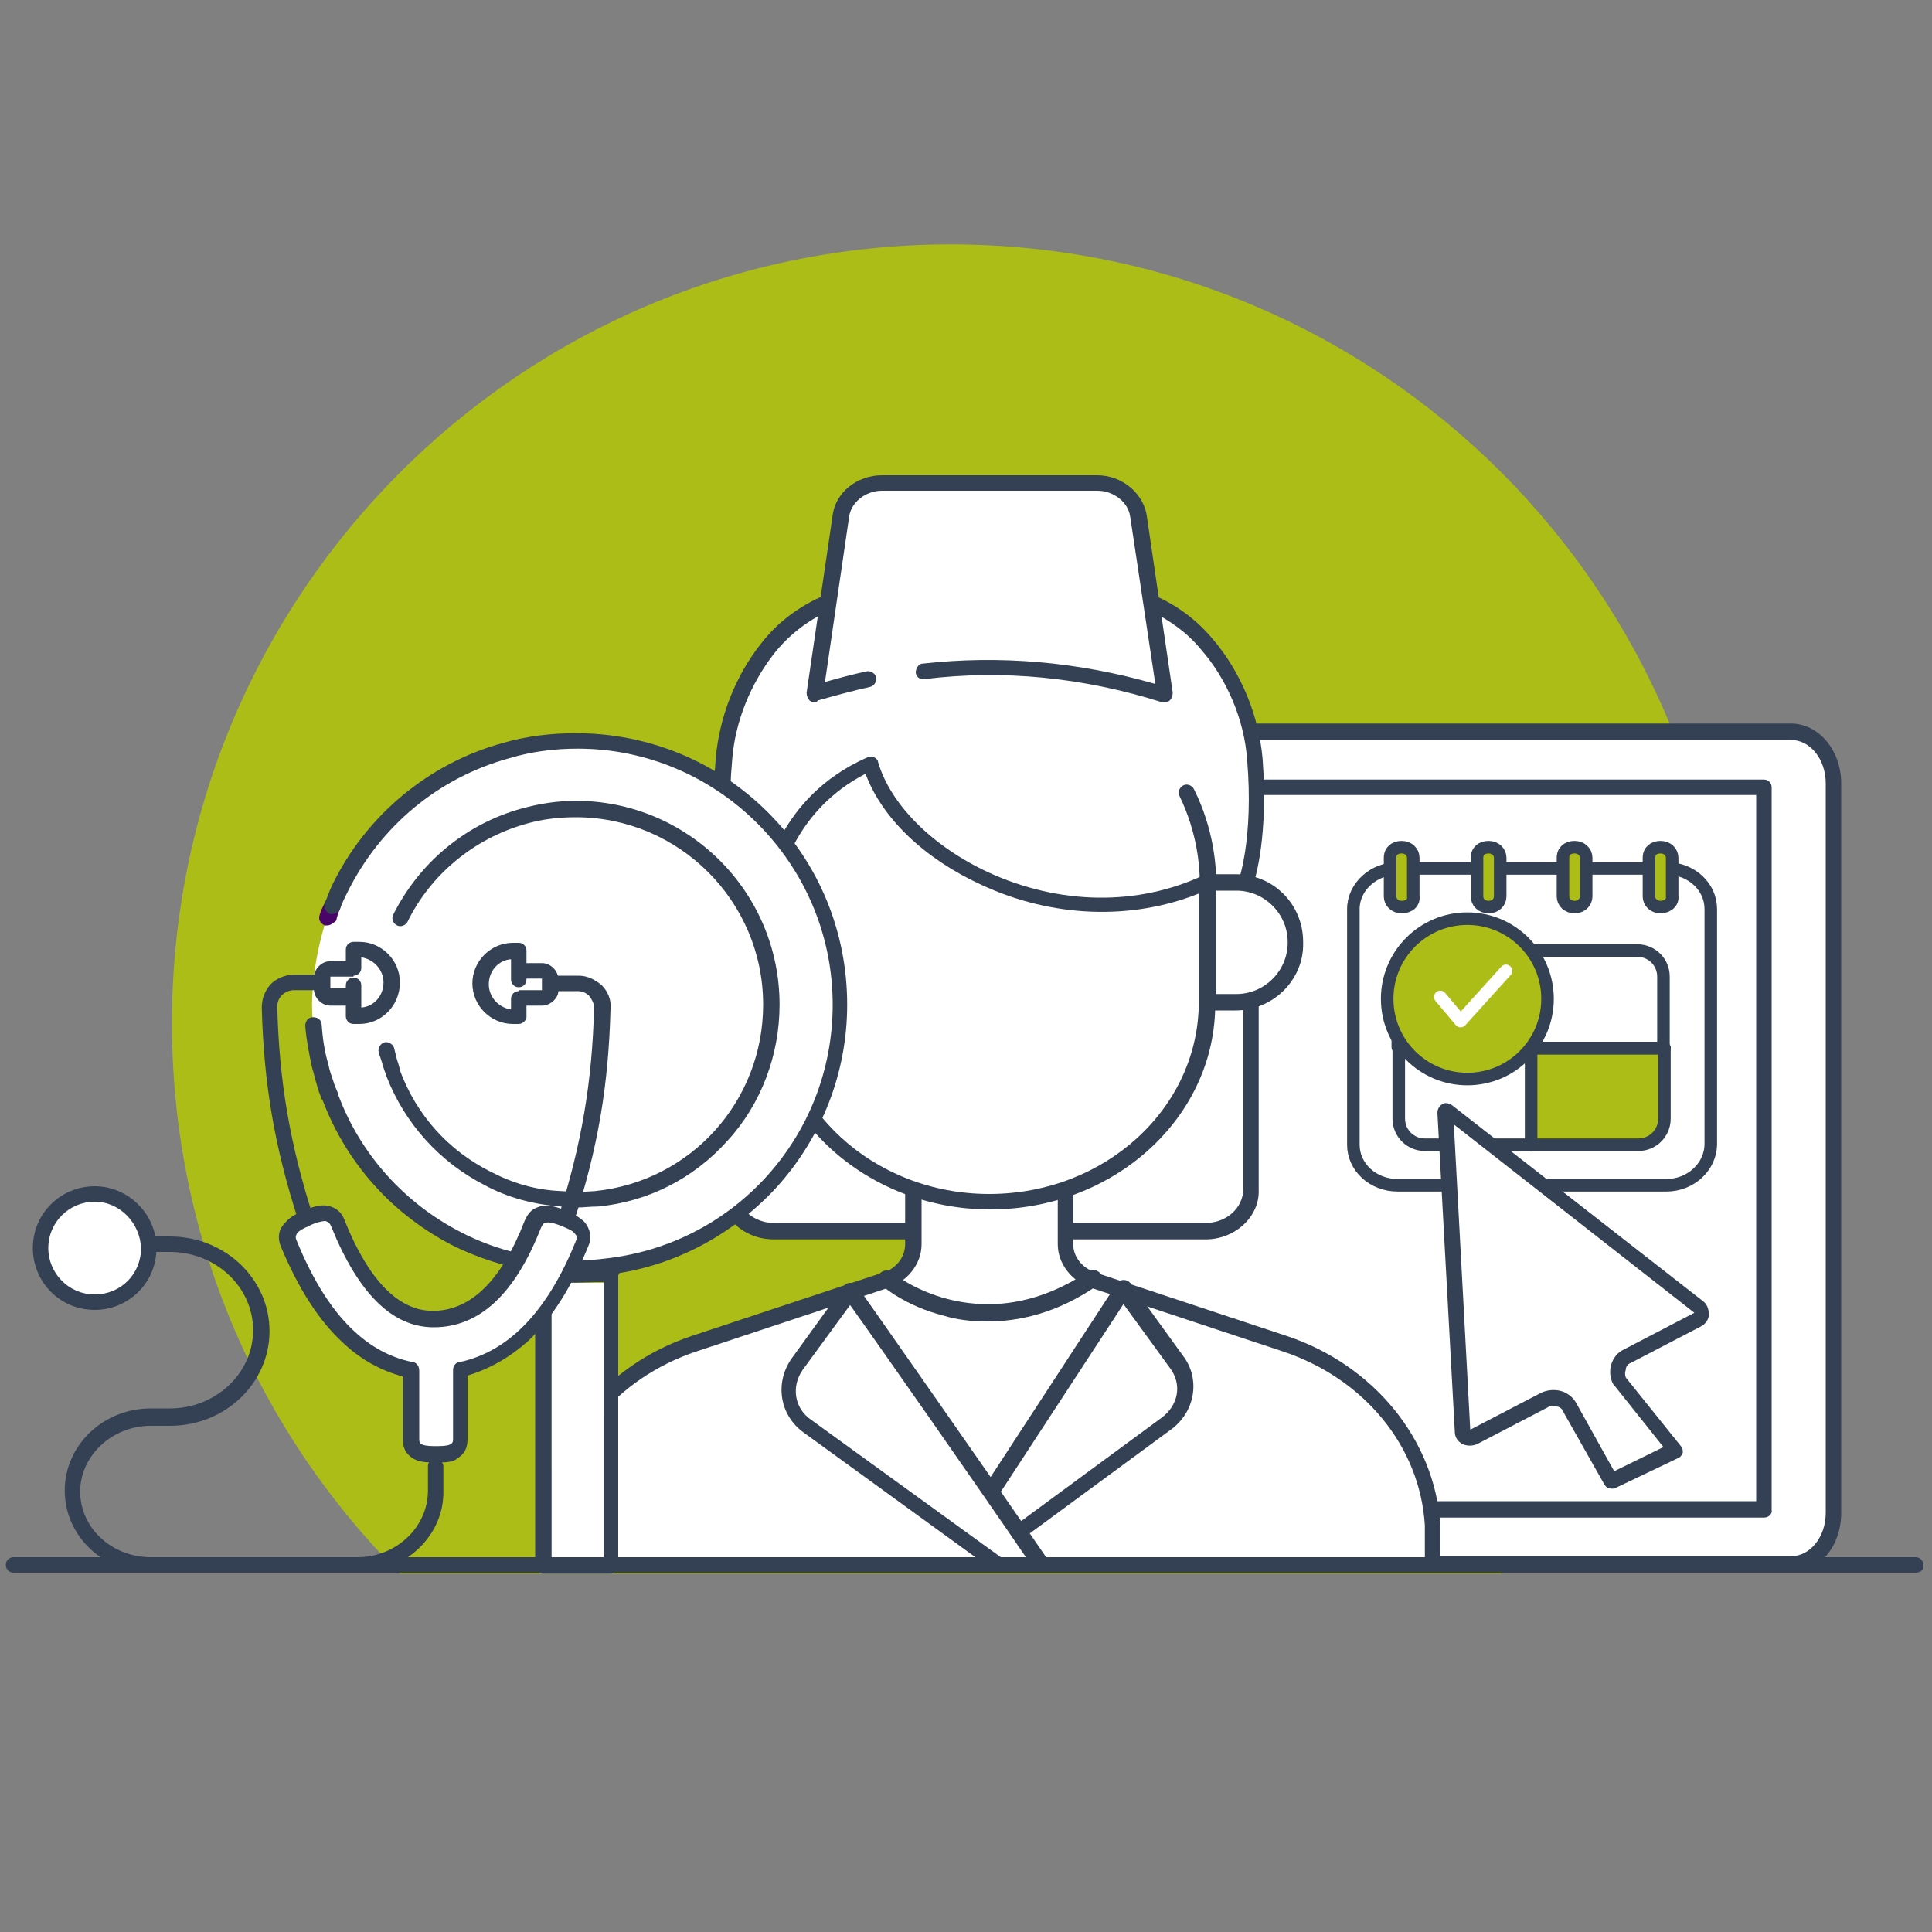 <?xml version="1.0" encoding="utf-8"?>
<!-- Generator: Adobe Illustrator 27.0.0, SVG Export Plug-In . SVG Version: 6.00 Build 0)  -->
<svg version="1.1" id="Livello_1" xmlns="http://www.w3.org/2000/svg" xmlns:xlink="http://www.w3.org/1999/xlink" x="0px" y="0px"
	 viewBox="0 0 200 200" style="enable-background:new 0 0 200 200;" xml:space="preserve">
<rect x="0" y="0" width="200" height="200" fill="#808080" stroke="none"/>
<style type="text/css">
	.st0{fill:#ADBD18;}
	.st1{fill:#FFFFFF;}
	.st2{fill:#344154;}
	.st3{fill:#490568;}
	.st4{fill:#FFFFFF;stroke:#344154;stroke-width:1.299;stroke-linecap:round;stroke-linejoin:round;stroke-miterlimit:10;}
	.st5{fill:#ADBD18;stroke:#344154;stroke-width:1.299;stroke-linecap:round;stroke-linejoin:round;stroke-miterlimit:10;}
	.st6{fill:#D0FDFF;stroke:#344154;stroke-width:1.299;stroke-linecap:round;stroke-linejoin:round;stroke-miterlimit:10;}
	.st7{fill:none;stroke:#344154;stroke-width:1.299;stroke-linecap:round;stroke-linejoin:round;stroke-miterlimit:10;}
	.st8{fill:none;stroke:#FFFFFF;stroke-width:1.299;stroke-linecap:round;stroke-linejoin:round;stroke-miterlimit:10;}
</style>
<g>
	<g>
		<path class="st0" d="M179,105.9c0,22.2-9,42.4-23.6,57H41.4c-14.6-14.6-23.6-34.7-23.6-57c0-44.5,36.1-80.6,80.6-80.6
			S179,61.3,179,105.9z"/>
		<g>
			<g>
				<g>
					<path class="st1" d="M116.7,162h-15.2c-2.4,0-4.4-2.4-4.4-5.4V81.1c0-3,2-5.4,4.4-5.4h83.9c2.4,0,4.4,2.4,4.4,5.4v75.5
						c0,3-2,5.4-4.4,5.4h-42.1H116.7z"/>
					<path class="st2" d="M185.4,162.8h-83.9c-2.9,0-5.2-2.8-5.2-6.2V81.1c0-3.4,2.4-6.2,5.2-6.2h83.9c2.9,0,5.2,2.8,5.2,6.2v75.5
						C190.6,160.1,188.3,162.8,185.4,162.8z M101.5,76.6c-2,0-3.6,2-3.6,4.5v75.5c0,2.5,1.6,4.5,3.6,4.5h83.9c2,0,3.6-2,3.6-4.5
						V81.1c0-2.5-1.6-4.5-3.6-4.5H101.5z"/>
				</g>
				<g>
					<polygon class="st1" points="117.9,156.3 106.5,156.3 106.5,81.5 182.6,81.5 182.6,156.3 144.9,156.3 					"/>
					<path class="st2" d="M182.6,157.1h-76.1c-0.5,0-0.8-0.4-0.8-0.8V81.5c0-0.5,0.4-0.8,0.8-0.8h76.1c0.5,0,0.8,0.4,0.8,0.8v74.8
						C183.5,156.7,183.1,157.1,182.6,157.1z M107.3,155.4h74.5V82.3h-74.5V155.4z"/>
				</g>
			</g>
			<g>
				<g>
					<path class="st1" d="M119.2,62.3c2.2,0.9,4.2,2.4,5.8,4.3c2.9,3.5,4.7,7.8,5,11.9c0.7,8.7-1,13-1,13l0.6,11.9v19.7
						c0,2.4-2.1,4.4-4.8,4.4h-14.5H94.6H80.1c-2.6,0-4.8-2-4.8-4.4v-19.7L76,91.4c0,0-1.8-3.9-1-13c0.3-4,1.9-8,4.5-11.4
						c1.7-2.1,3.8-3.7,6.3-4.8L119.2,62.3z"/>
					<path class="st2" d="M124.8,128.3H80.1c-3.1,0-5.6-2.3-5.6-5.2v-19.7c0,0,0,0,0,0l0.6-11.8c-0.4-0.9-1.7-5.1-1-13.2
						c0.4-4.2,2-8.4,4.7-11.8c1.7-2.2,4-3.9,6.6-5c0.1,0,0.2-0.1,0.3-0.1c0,0,0,0,0,0l33.4,0c0.1,0,0.2,0,0.3,0.1
						c2.4,1,4.5,2.6,6.1,4.5c3,3.5,4.8,8,5.2,12.4c0.6,7.9-0.7,12.3-1,13.2l0.6,11.8c0,0,0,0,0,0v19.7
						C130.4,125.9,127.9,128.3,124.8,128.3z M76.2,103.4v19.7c0,1.9,1.8,3.5,3.9,3.5h44.7c2.2,0,3.9-1.6,3.9-3.5v-19.7l-0.6-11.9
						c0-0.1,0-0.2,0.1-0.3c0,0,1.6-4.3,0.9-12.6c-0.3-4-2-8.2-4.8-11.4c-1.4-1.7-3.2-3-5.3-4l-33.1,0c-2.3,1-4.3,2.6-5.8,4.5
						c-2.4,3.1-4,7-4.3,10.9c-0.8,8.7,0.9,12.6,0.9,12.6c0.1,0.1,0.1,0.3,0.1,0.4L76.2,103.4z"/>
				</g>
				<g>
					<path class="st1" d="M148.3,162v-3.9l0-0.2c-0.6-8.5-6.6-15.9-15.3-18.8l-19.9-6.6c-1.7-0.6-2.8-2-2.8-3.7v-5.7l-15.8,0v5.7
						c0,1.6-1.1,3.1-2.8,3.7l-19.9,6.6c-8.7,2.9-14.7,10.3-15.3,18.8v4.1H148.3z"/>
					<path class="st2" d="M148.3,162.8H56.6c-0.5,0-0.8-0.4-0.8-0.8v-4.1c0,0,0,0,0-0.1c0.6-8.8,6.8-16.5,15.8-19.5l19.9-6.6
						c1.3-0.4,2.2-1.6,2.2-2.9v-5.7c0-0.2,0.1-0.4,0.2-0.6c0.2-0.2,0.4-0.2,0.6-0.2c0,0,0,0,0,0l15.8,0c0.5,0,0.8,0.4,0.8,0.8v5.7
						c0,1.3,0.9,2.4,2.2,2.9l19.9,6.6c9,3,15.3,10.7,15.9,19.5l0,0.2c0,0,0,0,0,0.1v3.9C149.2,162.5,148.8,162.8,148.3,162.8z
						 M57.4,161.2h90.1v-3.1l0-0.2c-0.5-8.2-6.3-15.2-14.7-18l-19.9-6.6c-2-0.7-3.4-2.5-3.4-4.5v-4.9l-14.1,0v4.9
						c0,2-1.4,3.8-3.4,4.5l-19.9,6.6c-8.4,2.8-14.2,9.9-14.7,18V161.2z"/>
				</g>
				<g>
					<path class="st1" d="M77,103.7h2.9V91.3H77c-3.4,0-6.2,2.8-6.2,6.2v0.1C70.8,101,73.6,103.7,77,103.7z"/>
					<path class="st3" d="M79.9,104.6H77c-3.9,0-7-3.1-7-7v-0.1c0-3.9,3.1-7,7-7h2.9c0.5,0,0.8,0.4,0.8,0.8v12.5
						C80.7,104.2,80.4,104.6,79.9,104.6z M77,92.1c-2.9,0-5.3,2.4-5.3,5.3v0.1c0,2.9,2.4,5.3,5.3,5.3h2.1V92.1H77z"/>
				</g>
				<g>
					<path class="st1" d="M125,103.7h2.9c3.4,0,6.2-2.8,6.2-6.2v-0.1c0-3.4-2.8-6.2-6.2-6.2H125V103.7z"/>
					<path class="st2" d="M127.9,104.6H125c-0.5,0-0.8-0.4-0.8-0.8V91.3c0-0.5,0.4-0.8,0.8-0.8h2.9c3.9,0,7,3.1,7,7v0.1
						C135,101.4,131.8,104.6,127.9,104.6z M125.9,102.9h2.1c2.9,0,5.3-2.4,5.3-5.3v-0.1c0-2.9-2.4-5.3-5.3-5.3h-2.1V102.9z"/>
				</g>
				<g>
					<path class="st1" d="M125,91.3C110.4,98,93.1,89,90.2,79c-8.9,3.9-10.2,12.2-10.2,12.2v12.4c0,11.4,10.1,20.7,22.6,20.7h0
						c12.5,0,22.6-9.3,22.6-20.7V91.3z"/>
					<path class="st2" d="M102.5,125.2c-12.9,0-23.4-9.7-23.4-21.5V91.3c0,0,0-0.1,0-0.1c0-0.1,0.4-2.3,1.9-4.9
						c1.4-2.5,4-5.8,8.8-7.9c0.2-0.1,0.5-0.1,0.7,0c0.2,0.1,0.4,0.3,0.4,0.5c1.3,4.4,5.6,8.7,11.4,11.4c7.4,3.4,15.5,3.5,22.3,0.3
						c0.3-0.1,0.6-0.1,0.8,0.1c0.2,0.2,0.4,0.4,0.4,0.7v12.4C125.9,115.6,115.4,125.2,102.5,125.2z M80.7,91.3v12.4
						c0,10.9,9.7,19.9,21.7,19.9s21.7-8.9,21.7-19.9V92.5c-7,2.8-15.2,2.5-22.5-0.9c-5.9-2.7-10.3-6.9-12-11.5
						C82.4,83.8,80.9,90.6,80.7,91.3z"/>
				</g>
				<g>
					<path class="st1" d="M125,91.3c0-2.4-0.5-5.9-2.2-9.3L125,91.3z"/>
					<path class="st2" d="M125,92.1c-0.5,0-0.8-0.4-0.8-0.8c0-1.4-0.2-5-2.1-8.9c-0.2-0.4,0-0.9,0.4-1.1c0.4-0.2,0.9,0,1.1,0.4
						c2.1,4.2,2.3,8.1,2.3,9.6C125.9,91.7,125.5,92.1,125,92.1z"/>
				</g>
				<g>
					<path class="st1" d="M102.5,154.8l13.9-21.3l5.5,7.6c1.5,2.1,1,4.9-1.1,6.4l-15.5,11.4L102.5,154.8z"/>
					<path class="st2" d="M105.2,159.7c-0.3,0-0.5-0.1-0.7-0.3c-0.3-0.4-0.2-0.9,0.2-1.2l15.5-11.4c1.8-1.3,2.2-3.5,0.9-5.2
						l-4.8-6.6l-13.2,20.2c-0.3,0.4-0.8,0.5-1.2,0.2c-0.4-0.3-0.5-0.8-0.2-1.2l13.9-21.3c0.1-0.2,0.4-0.4,0.7-0.4
						c0.3,0,0.5,0.1,0.7,0.3l5.5,7.6c1.8,2.4,1.2,5.8-1.3,7.6l-15.5,11.4C105.6,159.7,105.4,159.7,105.2,159.7z"/>
				</g>
				<g>
					<path class="st1" d="M91.8,132.5c0,0,9.3,8,21.4,0L91.8,132.5z"/>
					<path class="st2" d="M102.2,136.8c-1.7,0-3.2-0.2-4.5-0.6c-4-1-6.4-3.1-6.5-3.2c-0.3-0.3-0.4-0.8-0.1-1.2
						c0.3-0.3,0.8-0.4,1.2-0.1l0,0c0,0,2.3,1.9,5.9,2.8c4.8,1.2,9.7,0.3,14.5-2.9c0.4-0.3,0.9-0.1,1.2,0.2c0.3,0.4,0.1,0.9-0.2,1.2
						C109.4,136,105.4,136.8,102.2,136.8z"/>
				</g>
				<g>
					<path class="st1" d="M103.4,162l-19.7-14.3c-2.1-1.6-2.6-4.3-1.1-6.4l5.5-7.6c0.2,0.2,15,21.3,19.7,28.3H103.4z"/>
					<path class="st2" d="M107.9,162.8h-4.5c-0.2,0-0.3-0.1-0.5-0.2l-19.7-14.3c-2.5-1.8-3-5.1-1.3-7.6l5.5-7.6
						c0.1-0.2,0.4-0.3,0.6-0.3c0.3,0,0.5,0.1,0.7,0.3c0.3,0.4,15.5,22.1,19.8,28.4c0.2,0.3,0.2,0.6,0,0.9
						C108.5,162.7,108.2,162.8,107.9,162.8z M103.6,161.2h2.6c-4.7-6.9-15.4-22.2-18.2-26.1l-4.9,6.7c-1.2,1.7-0.9,4,0.9,5.2
						L103.6,161.2z"/>
				</g>
				<g>
					<path class="st1" d="M89.8,70.4c-1.8,0.4-3.7,0.9-5.5,1.5l2.7-18.4c0.3-2,2.1-3.4,4.3-3.4h22.3c2.1,0,4,1.5,4.3,3.4l2.7,18.4
						c-8.3-2.6-16.6-3.4-25-2.4L89.8,70.4z"/>
					<path class="st2" d="M84.3,72.7c-0.2,0-0.4-0.1-0.5-0.2c-0.2-0.2-0.3-0.5-0.3-0.8l2.7-18.4c0.3-2.3,2.5-4.1,5.1-4.1h22.3
						c2.5,0,4.7,1.8,5.1,4.1l2.7,18.4c0,0.3-0.1,0.6-0.3,0.8c-0.2,0.2-0.5,0.2-0.8,0.2c-8.2-2.6-16.5-3.4-24.6-2.4
						c-0.5,0.1-0.9-0.3-0.9-0.7s0.3-0.9,0.7-0.9c8-0.9,16.1-0.2,24.1,2.1L117,53.5c-0.2-1.5-1.7-2.7-3.4-2.7H91.3
						c-1.7,0-3.2,1.2-3.4,2.7l-2.5,17.1c1.4-0.4,2.9-0.8,4.3-1.1c0.4-0.1,0.9,0.2,1,0.6c0.1,0.4-0.2,0.9-0.6,1
						c-1.8,0.4-3.6,0.9-5.4,1.4C84.5,72.7,84.4,72.7,84.3,72.7z"/>
				</g>
			</g>
			<g>
				<path class="st1" d="M34.3,93.7c0.3-0.6,0.5-1.2,0.8-1.8c3.4-6.9,9.6-12.2,17.2-14.3c2.3-0.6,4.8-1,7.3-1
					c15.1,0,27.3,12.2,27.3,27.3c0,14.1-10.7,25.7-24.4,27.1c-0.9,0.1-1.9,0.1-2.9,0.1c-0.7,0-1.4,0-2-0.1
					c-3.7-0.3-7.1-1.3-10.3-2.9c-6.1-3.1-10.8-8.3-13.2-14.7c0,0,0,0,0,0c-0.2-0.5-0.3-1-0.5-1.5c-0.2-0.6-0.3-1.1-0.5-1.7
					c-0.5-2.1-0.8-4.2-0.8-6.4C32.4,100.3,33.1,96.9,34.3,93.7L34.3,93.7z"/>
				<g>
					<path class="st2" d="M56.3,132.1v30h7V132L56.3,132.1z M62.5,161.3h-5.4v-28.5l5.4-0.1V161.3z"/>
					<path class="st2" d="M63.9,131.4c-0.1-0.2-0.4-0.2-0.6-0.2l-7.1,0.1c-0.5,0-0.8,0.4-0.8,0.8v30c0,0.4,0.4,0.8,0.8,0.8h7
						c0.5,0,0.8-0.4,0.8-0.8V132C64.2,131.8,64.1,131.6,63.9,131.4z M62.5,161.3h-5.4v-28.5l5.4-0.1V161.3z"/>
					<polygon class="st1" points="62.5,132.8 62.5,161.3 57.1,161.3 57.1,132.8 					"/>
				</g>
				<g>
					<path class="st3" d="M33.9,95.8c-0.1,0-0.2,0-0.3,0c-0.4-0.2-0.7-0.6-0.5-1.1c0.1-0.4,0.3-0.8,0.5-1.2c0.2-0.4,0.7-0.6,1.1-0.5
						c0.4,0.2,0.6,0.7,0.5,1.1c-0.2,0.4-0.3,0.8-0.4,1.2C34.6,95.5,34.2,95.8,33.9,95.8z"/>
				</g>
				<g>
					<path class="st2" d="M59.7,132c-0.7,0-1.4,0-2.1-0.1c-3.7-0.3-7.3-1.3-10.6-2.9c-6.3-3.2-11.1-8.5-13.6-15.1c0,0,0-0.1-0.1-0.1
						c-0.2-0.6-0.4-1-0.5-1.5c-0.2-0.6-0.3-1.2-0.5-1.8c-0.3-1.4-0.6-2.9-0.7-4.3c0-0.5,0.3-0.9,0.8-0.9c0.5,0,0.9,0.3,0.9,0.8
						c0.1,1.4,0.3,2.8,0.7,4.1c0.1,0.6,0.3,1.1,0.5,1.7c0.1,0.4,0.3,0.8,0.5,1.3c0,0,0,0.1,0,0.1c2.3,6.2,6.9,11.3,12.8,14.3
						c3.1,1.6,6.5,2.5,10,2.8c0,0,0,0,0,0c1.5,0.1,3.2,0.1,4.7-0.1c13.5-1.4,23.7-12.7,23.7-26.3c0-14.6-11.9-26.5-26.4-26.5
						c-2.4,0-4.8,0.3-7.1,1c-7.3,2-13.3,7-16.7,13.8c-0.3,0.6-0.6,1.2-0.8,1.8c-0.2,0.4-0.7,0.6-1.1,0.5c-0.4-0.2-0.6-0.7-0.5-1.1
						c0.3-0.6,0.5-1.3,0.8-1.9c3.5-7.2,10-12.6,17.7-14.7c2.4-0.7,5-1,7.5-1c7.5,0,14.6,2.9,19.9,8.2c5.3,5.3,8.2,12.4,8.2,19.9
						c0,7-2.6,13.7-7.3,18.9c-4.7,5.1-11,8.4-17.9,9.1C61.6,132,60.6,132,59.7,132z M34.9,113.5C34.9,113.5,34.9,113.5,34.9,113.5
						C34.9,113.5,34.9,113.5,34.9,113.5z M34.9,113.5C34.9,113.5,34.9,113.5,34.9,113.5C34.9,113.5,34.9,113.5,34.9,113.5z
						 M34.9,113.5C34.9,113.5,34.9,113.5,34.9,113.5C34.9,113.5,34.9,113.5,34.9,113.5z M34.9,113.5
						C34.9,113.5,34.9,113.5,34.9,113.5C34.9,113.5,34.9,113.5,34.9,113.5z M34.9,113.5C34.9,113.5,34.9,113.5,34.9,113.5
						C34.9,113.5,34.9,113.5,34.9,113.5z M34.9,113.5C34.9,113.5,34.9,113.5,34.9,113.5C34.9,113.5,34.9,113.5,34.9,113.5z
						 M34.9,113.5C34.9,113.5,34.9,113.5,34.9,113.5C34.9,113.5,34.9,113.5,34.9,113.5z M34.9,113.5
						C34.9,113.5,34.9,113.5,34.9,113.5C34.9,113.5,34.9,113.5,34.9,113.5z M34.9,113.5C34.9,113.5,34.9,113.5,34.9,113.5
						C34.9,113.5,34.9,113.5,34.9,113.5z M34.9,113.5C34.9,113.5,34.9,113.5,34.9,113.5C34.9,113.5,34.9,113.5,34.9,113.5z
						 M34.9,113.5C34.9,113.5,34.9,113.5,34.9,113.5C34.9,113.5,34.9,113.5,34.9,113.5z M34.9,113.5
						C34.9,113.5,34.9,113.5,34.9,113.5C34.9,113.5,34.9,113.5,34.9,113.5z M34.9,113.5C34.9,113.5,34.9,113.5,34.9,113.5
						C34.9,113.5,34.9,113.5,34.9,113.5z M34.9,113.5C34.9,113.5,34.9,113.5,34.9,113.5C34.9,113.5,34.9,113.5,34.9,113.5z
						 M34.9,113.5C34.9,113.5,34.9,113.5,34.9,113.5C34.9,113.5,34.9,113.5,34.9,113.5z M34.9,113.5
						C34.9,113.5,34.9,113.5,34.9,113.5C34.9,113.5,34.9,113.5,34.9,113.5z M34.9,113.5C34.9,113.5,34.9,113.5,34.9,113.5
						C34.9,113.5,34.9,113.5,34.9,113.5z M34.1,112.7C34.1,112.7,34.1,112.7,34.1,112.7C34.1,112.7,34.1,112.7,34.1,112.7z
						 M34.1,112.7C34.1,112.7,34.1,112.7,34.1,112.7C34.1,112.7,34.1,112.7,34.1,112.7z M34.1,112.7
						C34.1,112.7,34.1,112.7,34.1,112.7C34.1,112.7,34.1,112.7,34.1,112.7z M34.1,112.7C34.1,112.7,34.1,112.7,34.1,112.7
						C34.1,112.7,34.1,112.7,34.1,112.7z M34.1,112.7C34.1,112.7,34.1,112.7,34.1,112.7C34.1,112.7,34.1,112.7,34.1,112.7z"/>
				</g>
				<g>
					<path class="st1" d="M41.5,95c2.5-5.1,7.1-9,12.7-10.6c1.7-0.5,3.5-0.7,5.4-0.7c11.2,0,20.2,9.1,20.2,20.2
						c0,10.4-7.9,19.1-18.1,20.1c-0.7,0.1-1.4,0.1-2.1,0.1c-0.5,0-1,0-1.5-0.1c-2.7-0.2-5.3-0.9-7.6-2.1c-4.5-2.3-8-6.2-9.8-10.9
						c0,0,0,0,0,0c-0.1-0.4-0.3-0.7-0.4-1.1c-0.1-0.4-0.3-0.9-0.4-1.3L41.5,95z"/>
					<path class="st2" d="M59.7,125c-0.5,0-1.1,0-1.6-0.1c-2.8-0.2-5.5-0.9-7.9-2.2c-4.7-2.4-8.3-6.4-10.2-11.3c0,0,0,0,0-0.1h0
						c-0.2-0.4-0.3-0.8-0.4-1.1c-0.1-0.4-0.3-0.9-0.4-1.3c-0.1-0.4,0.2-0.9,0.6-1c0.4-0.1,0.9,0.2,1,0.6c0.1,0.4,0.2,0.8,0.3,1.2
						c0.1,0.3,0.2,0.6,0.3,1c0,0,0,0.1,0,0.1c1.7,4.6,5,8.3,9.4,10.5c2.3,1.2,4.7,1.9,7.3,2c0,0,0,0,0,0c1.1,0.1,2.3,0.1,3.5,0
						c9.9-1,17.4-9.3,17.4-19.3c0-10.7-8.7-19.4-19.4-19.4c-1.8,0-3.5,0.2-5.2,0.7c-5.3,1.5-9.8,5.2-12.2,10.1
						c-0.2,0.4-0.7,0.6-1.1,0.4c-0.4-0.2-0.6-0.7-0.4-1.1c2.7-5.4,7.5-9.4,13.3-11c1.8-0.5,3.7-0.8,5.6-0.8
						c11.6,0,21.1,9.4,21.1,21.1c0,5.2-1.9,10.3-5.4,14.1c-3.5,3.9-8.2,6.3-13.4,6.8C61.1,124.9,60.4,125,59.7,125z"/>
				</g>
			</g>
			<g>
				<g>
					<g>
						<path class="st2" d="M37,162.8H15.6c-4.9,0-8.9-3.8-8.9-8.5c0-4.7,4-8.5,8.9-8.5h2c4.7,0,8.6-3.6,8.6-8.1
							c0-4.5-3.9-8.1-8.6-8.1h-2.9c-0.5,0-0.8-0.4-0.8-0.8c0-0.5,0.4-0.8,0.8-0.8h2.9c5.7,0,10.3,4.4,10.3,9.8
							c0,5.4-4.6,9.8-10.3,9.8h-2c-4,0-7.3,3.1-7.3,6.8c0,3.8,3.3,6.8,7.3,6.8H37c4,0,7.3-3.1,7.3-6.9v-2.5c0-0.5,0.4-0.8,0.8-0.8
							s0.8,0.4,0.8,0.8v2.5C46,159,41.9,162.8,37,162.8z"/>
					</g>
				</g>
				<g>
					<path class="st2" d="M58.6,127c-0.1,0-0.2,0-0.3,0c-0.4-0.1-0.7-0.6-0.5-1c2.4-7.5,3.5-14,3.7-21.7c0-0.4-0.2-0.8-0.5-1.2
						c-0.3-0.3-0.7-0.5-1.2-0.5H57c-0.5,0-0.8-0.4-0.8-0.8c0-0.5,0.4-0.8,0.8-0.8h2.9c0.9,0,1.7,0.4,2.4,1c0.6,0.6,1,1.5,0.9,2.4
						c-0.2,7.9-1.3,14.5-3.8,22.1C59.2,126.8,58.9,127,58.6,127z"/>
				</g>
				<g>
					<path class="st1" d="M47.8,141.8v7.2c0,1.3-1.1,1.5-2.4,1.5h-0.3h-0.3c-1.3,0-2.4-0.2-2.4-1.5c0,0,0-7.1,0-7.1
						c-4-0.8-8.9-4-12.6-13c-0.6-1.4,0.5-2.2,2-2.7c1.4-0.6,2.6-0.8,3.2,0.6c2.7,6.5,6,9.8,9.9,9.8c4.3,0,7.7-3.3,10.3-9.8
						c0.6-1.4,1.7-1.2,3.1-0.7c1.4,0.6,2.5,1.3,2,2.7C56.9,137.7,52,140.9,47.8,141.8L47.8,141.8z"/>
					<path class="st2" d="M45.4,151.4h-0.5c-0.9,0-1.6-0.1-2.1-0.4c-0.5-0.3-1.1-0.8-1.1-2c0,0,0-4.7,0-6.5
						c-2.2-0.6-4.3-1.7-6.2-3.5c-2.5-2.3-4.6-5.6-6.4-9.9c-0.5-1.2-0.1-2,0.4-2.5c0.4-0.5,1-0.9,2-1.3c0.7-0.3,1.5-0.6,2.3-0.5
						c0.6,0.1,1.5,0.4,1.9,1.6c2.5,6.2,5.6,9.3,9.1,9.3c3.9,0,7.1-3.1,9.5-9.3c0.3-0.7,0.7-1.2,1.3-1.4c0.9-0.4,2-0.1,2.9,0.3
						c1,0.4,1.6,0.8,2,1.2c0.6,0.7,0.8,1.6,0.4,2.5c-1.7,4.2-3.8,7.5-6.2,9.8c-1.9,1.7-4,2.9-6.3,3.6v6.6c0,1.2-0.6,1.7-1.1,2
						C47,151.3,46.3,151.4,45.4,151.4z M42.7,141c0.2,0,0.7,0.2,0.7,0.9l0,7.1c0,0.3,0,0.7,1.5,0.7h0.5c1.5,0,1.5-0.4,1.5-0.7v-7.2
						c0-0.4,0.3-0.8,0.7-0.8c5.1-1.1,9.1-5.3,12-12.5c0.2-0.4,0.1-0.6-0.1-0.8c-0.2-0.3-0.7-0.5-1.4-0.8c-0.3-0.1-1.2-0.5-1.7-0.3
						c-0.1,0-0.2,0.1-0.4,0.5c-2.7,6.9-6.4,10.3-11.1,10.3c-4.3,0-7.8-3.5-10.6-10.4c-0.2-0.5-0.4-0.5-0.6-0.6
						c-0.4,0-1.1,0.2-1.5,0.4c-0.7,0.3-1.2,0.6-1.4,0.8c-0.1,0.2-0.3,0.4-0.1,0.8C33.7,135.8,37.7,140,42.7,141L42.7,141z"/>
				</g>
				<g>
					<path class="st1" d="M53.7,103.2h2.4c0.5,0,0.9-0.4,0.9-0.9v-1.2c0-0.5-0.4-0.9-0.9-0.9h-2.4V103.2z"/>
					<path class="st2" d="M56.1,104.1h-2.4c-0.5,0-0.8-0.4-0.8-0.8c0-0.5,0.4-0.8,0.8-0.8h2.4c0,0,0,0,0,0v-1.2c0,0,0,0,0,0h-2.4
						c-0.5,0-0.8-0.4-0.8-0.8c0-0.5,0.4-0.8,0.8-0.8h2.4c0.9,0,1.7,0.8,1.7,1.7v1.2C57.8,103.3,57,104.1,56.1,104.1z"/>
				</g>
				<g>
					<path class="st2" d="M31.7,127c-0.4,0-0.7-0.2-0.8-0.6c-2.5-7.7-3.6-14.3-3.8-22.1c0-0.9,0.3-1.7,0.9-2.4c0.6-0.6,1.5-1,2.4-1
						h2.9c0.5,0,0.8,0.4,0.8,0.8c0,0.5-0.4,0.8-0.8,0.8h-2.9c-0.4,0-0.9,0.2-1.2,0.5c-0.3,0.3-0.5,0.7-0.5,1.2
						c0.2,7.7,1.3,14.2,3.7,21.7c0.1,0.4-0.1,0.9-0.5,1C31.9,127,31.8,127,31.7,127z"/>
				</g>
				<g>
					<path class="st1" d="M36.6,103.2h-2.4c-0.5,0-0.9-0.4-0.9-0.9v-1.2c0-0.5,0.4-0.9,0.9-0.9h2.4V103.2z"/>
					<path class="st2" d="M36.6,104.1h-2.4c-0.9,0-1.7-0.8-1.7-1.7v-1.2c0-0.9,0.8-1.7,1.7-1.7h2.4c0.5,0,0.8,0.4,0.8,0.8
						c0,0.5-0.4,0.8-0.8,0.8h-2.4c0,0,0,0,0,0v1.2c0,0,0,0,0,0h2.4c0.5,0,0.8,0.4,0.8,0.8C37.4,103.7,37.1,104.1,36.6,104.1z"/>
				</g>
				<g>
					<g>
						
							<ellipse transform="matrix(0.973 -0.23 0.23 0.973 -29.424 5.698)" class="st1" cx="9.8" cy="129.2" rx="5.6" ry="5.6"/>
						<path class="st2" d="M9.8,135.6c-3.6,0-6.4-2.9-6.4-6.4c0-3.6,2.9-6.4,6.4-6.4s6.4,2.9,6.4,6.4
							C16.2,132.8,13.3,135.6,9.8,135.6z M9.8,124.4c-2.6,0-4.8,2.1-4.8,4.8c0,2.6,2.1,4.8,4.8,4.8s4.8-2.1,4.8-4.8
							C14.5,126.6,12.4,124.4,9.8,124.4z"/>
					</g>
				</g>
				<g>
					<path class="st1" d="M53.7,103.2v1.9h-0.6c-1.9,0-3.4-1.5-3.4-3.4c0-1.9,1.5-3.4,3.4-3.4h0.6v3V103.2z"/>
					<path class="st2" d="M53.7,106h-0.6c-2.3,0-4.2-1.9-4.2-4.2c0-2.3,1.9-4.2,4.2-4.2h0.6c0.5,0,0.8,0.4,0.8,0.8v3
						c0,0.5-0.4,0.8-0.8,0.8c-0.5,0-0.8-0.4-0.8-0.8v-2.1c-1.3,0.1-2.3,1.2-2.3,2.6c0,1.3,1,2.4,2.3,2.6v-1.1c0-0.5,0.4-0.8,0.8-0.8
						c0.5,0,0.8,0.4,0.8,0.8v1.9C54.5,105.6,54.1,106,53.7,106z"/>
				</g>
				<g>
					<path class="st1" d="M36.6,102v3.1h0.6c1.9,0,3.4-1.5,3.4-3.4c0-1.9-1.5-3.4-3.4-3.4h-0.6v1.9V102z"/>
					<path class="st2" d="M37.2,106h-0.6c-0.5,0-0.8-0.4-0.8-0.8V102c0-0.5,0.4-0.8,0.8-0.8c0.5,0,0.8,0.4,0.8,0.8v2.3
						c1.3-0.1,2.3-1.2,2.3-2.6c0-1.3-1-2.4-2.3-2.6v1.1c0,0.5-0.4,0.8-0.8,0.8c-0.5,0-0.8-0.4-0.8-0.8v-1.9c0-0.5,0.4-0.8,0.8-0.8
						h0.6c2.3,0,4.2,1.9,4.2,4.2C41.4,104.1,39.5,106,37.2,106z"/>
				</g>
			</g>
		</g>
		<g>
			<path class="st2" d="M198.3,162.8H1.4c-0.5,0-0.8-0.4-0.8-0.8c0-0.5,0.4-0.8,0.8-0.8h196.9c0.5,0,0.8,0.4,0.8,0.8
				C199.2,162.5,198.8,162.8,198.3,162.8z"/>
		</g>
	</g>
	<g>
		<g>
			<g>
				<path class="st4" d="M172.5,122.7h-27.8c-2.6,0-4.6-1.9-4.6-4.2V94.1c0-2.3,2.1-4.2,4.6-4.2h27.8c2.6,0,4.6,1.9,4.6,4.2v24.3
					C177.1,120.8,175,122.7,172.5,122.7z"/>
				<g>
					<path class="st5" d="M145.1,93.9L145.1,93.9c-0.7,0-1.2-0.5-1.2-1.1v-4c0-0.7,0.5-1.1,1.2-1.1l0,0c0.7,0,1.2,0.5,1.2,1.1v4
						C146.4,93.4,145.9,93.9,145.1,93.9z"/>
					<path class="st5" d="M154.1,93.9L154.1,93.9c-0.7,0-1.2-0.5-1.2-1.1v-4c0-0.7,0.5-1.1,1.2-1.1l0,0c0.7,0,1.2,0.5,1.2,1.1v4
						C155.3,93.4,154.8,93.9,154.1,93.9z"/>
					<path class="st5" d="M163,93.9L163,93.9c-0.7,0-1.2-0.5-1.2-1.1v-4c0-0.7,0.5-1.1,1.2-1.1l0,0c0.7,0,1.2,0.5,1.2,1.1v4
						C164.2,93.4,163.7,93.9,163,93.9z"/>
					<path class="st5" d="M171.9,93.9L171.9,93.9c-0.7,0-1.2-0.5-1.2-1.1v-4c0-0.7,0.5-1.1,1.2-1.1l0,0c0.7,0,1.2,0.5,1.2,1.1v4
						C173.2,93.4,172.6,93.9,171.9,93.9z"/>
				</g>
			</g>
			<g>
				<path class="st6" d="M158.5,98.4h-11.1c-1.5,0-2.7,1.2-2.7,2.7v7.3h13.7"/>
				<path class="st4" d="M158.5,108.5h13.7v-7.4c0-1.5-1.2-2.7-2.7-2.7h-11.1"/>
				<path class="st5" d="M158.5,118.5h11.1c1.5,0,2.7-1.2,2.7-2.7v-7.3h-13.7"/>
				<path class="st4" d="M158.5,108.5h-13.7v7.3c0,1.5,1.2,2.7,2.7,2.7h11.1"/>
				<line class="st7" x1="145" y1="108.5" x2="172.3" y2="108.5"/>
				<line class="st7" x1="158.5" y1="98.4" x2="158.5" y2="118.5"/>
			</g>
			<circle class="st5" cx="151.9" cy="103.4" r="8.3"/>
			<polyline class="st8" points="149.1,103.2 151.2,105.7 155.9,100.5 			"/>
		</g>
	</g>
	<g>
		<path class="st1" d="M176,135.2l-26-20.3c-0.1-0.1-0.3,0-0.3,0.1l1.8,33c0,0.6,0.6,0.9,1.1,0.6l7.3-3.8c0.9-0.5,2.1-0.1,2.6,0.8
			l4.3,7.6l6.7-3.2l-5.7-7.2c-0.5-0.9-0.1-2.1,0.8-2.6l7.3-3.8C176.4,136.3,176.4,135.6,176,135.2z"/>
		<path class="st2" d="M166.8,154.1c-0.3,0-0.5-0.1-0.7-0.4l-4.3-7.6c0,0,0,0,0,0c-0.1-0.3-0.4-0.5-0.7-0.5
			c-0.3-0.1-0.6-0.1-0.9,0.1l-7.3,3.8c-0.5,0.2-1,0.2-1.5,0c-0.5-0.3-0.8-0.7-0.8-1.3l-1.8-33c0-0.4,0.2-0.7,0.5-0.9
			c0.3-0.2,0.7-0.1,1,0.1l26,20.3c0,0,0,0,0,0c0.4,0.3,0.6,0.8,0.6,1.4c0,0.5-0.4,1-0.8,1.2l-7.3,3.8c-0.3,0.1-0.5,0.4-0.5,0.7
			c-0.1,0.3-0.1,0.5,0,0.8l5.7,7.1c0.2,0.2,0.2,0.4,0.2,0.7c-0.1,0.2-0.2,0.4-0.4,0.5l-6.7,3.2C167,154.1,166.9,154.1,166.8,154.1z
			 M163.2,145.3l3.9,7l5.1-2.5l-5.1-6.4c0,0-0.1-0.1-0.1-0.1c-0.7-1.3-0.2-3,1.1-3.6l7.3-3.8l-24.9-19.5l1.7,31.6l7.3-3.8
			c0.6-0.3,1.4-0.4,2.1-0.2C162.3,144.2,162.9,144.7,163.2,145.3z M175.5,135.9C175.5,135.9,175.5,135.9,175.5,135.9l0.5-0.6
			L175.5,135.9z"/>
	</g>
</g>
</svg>
